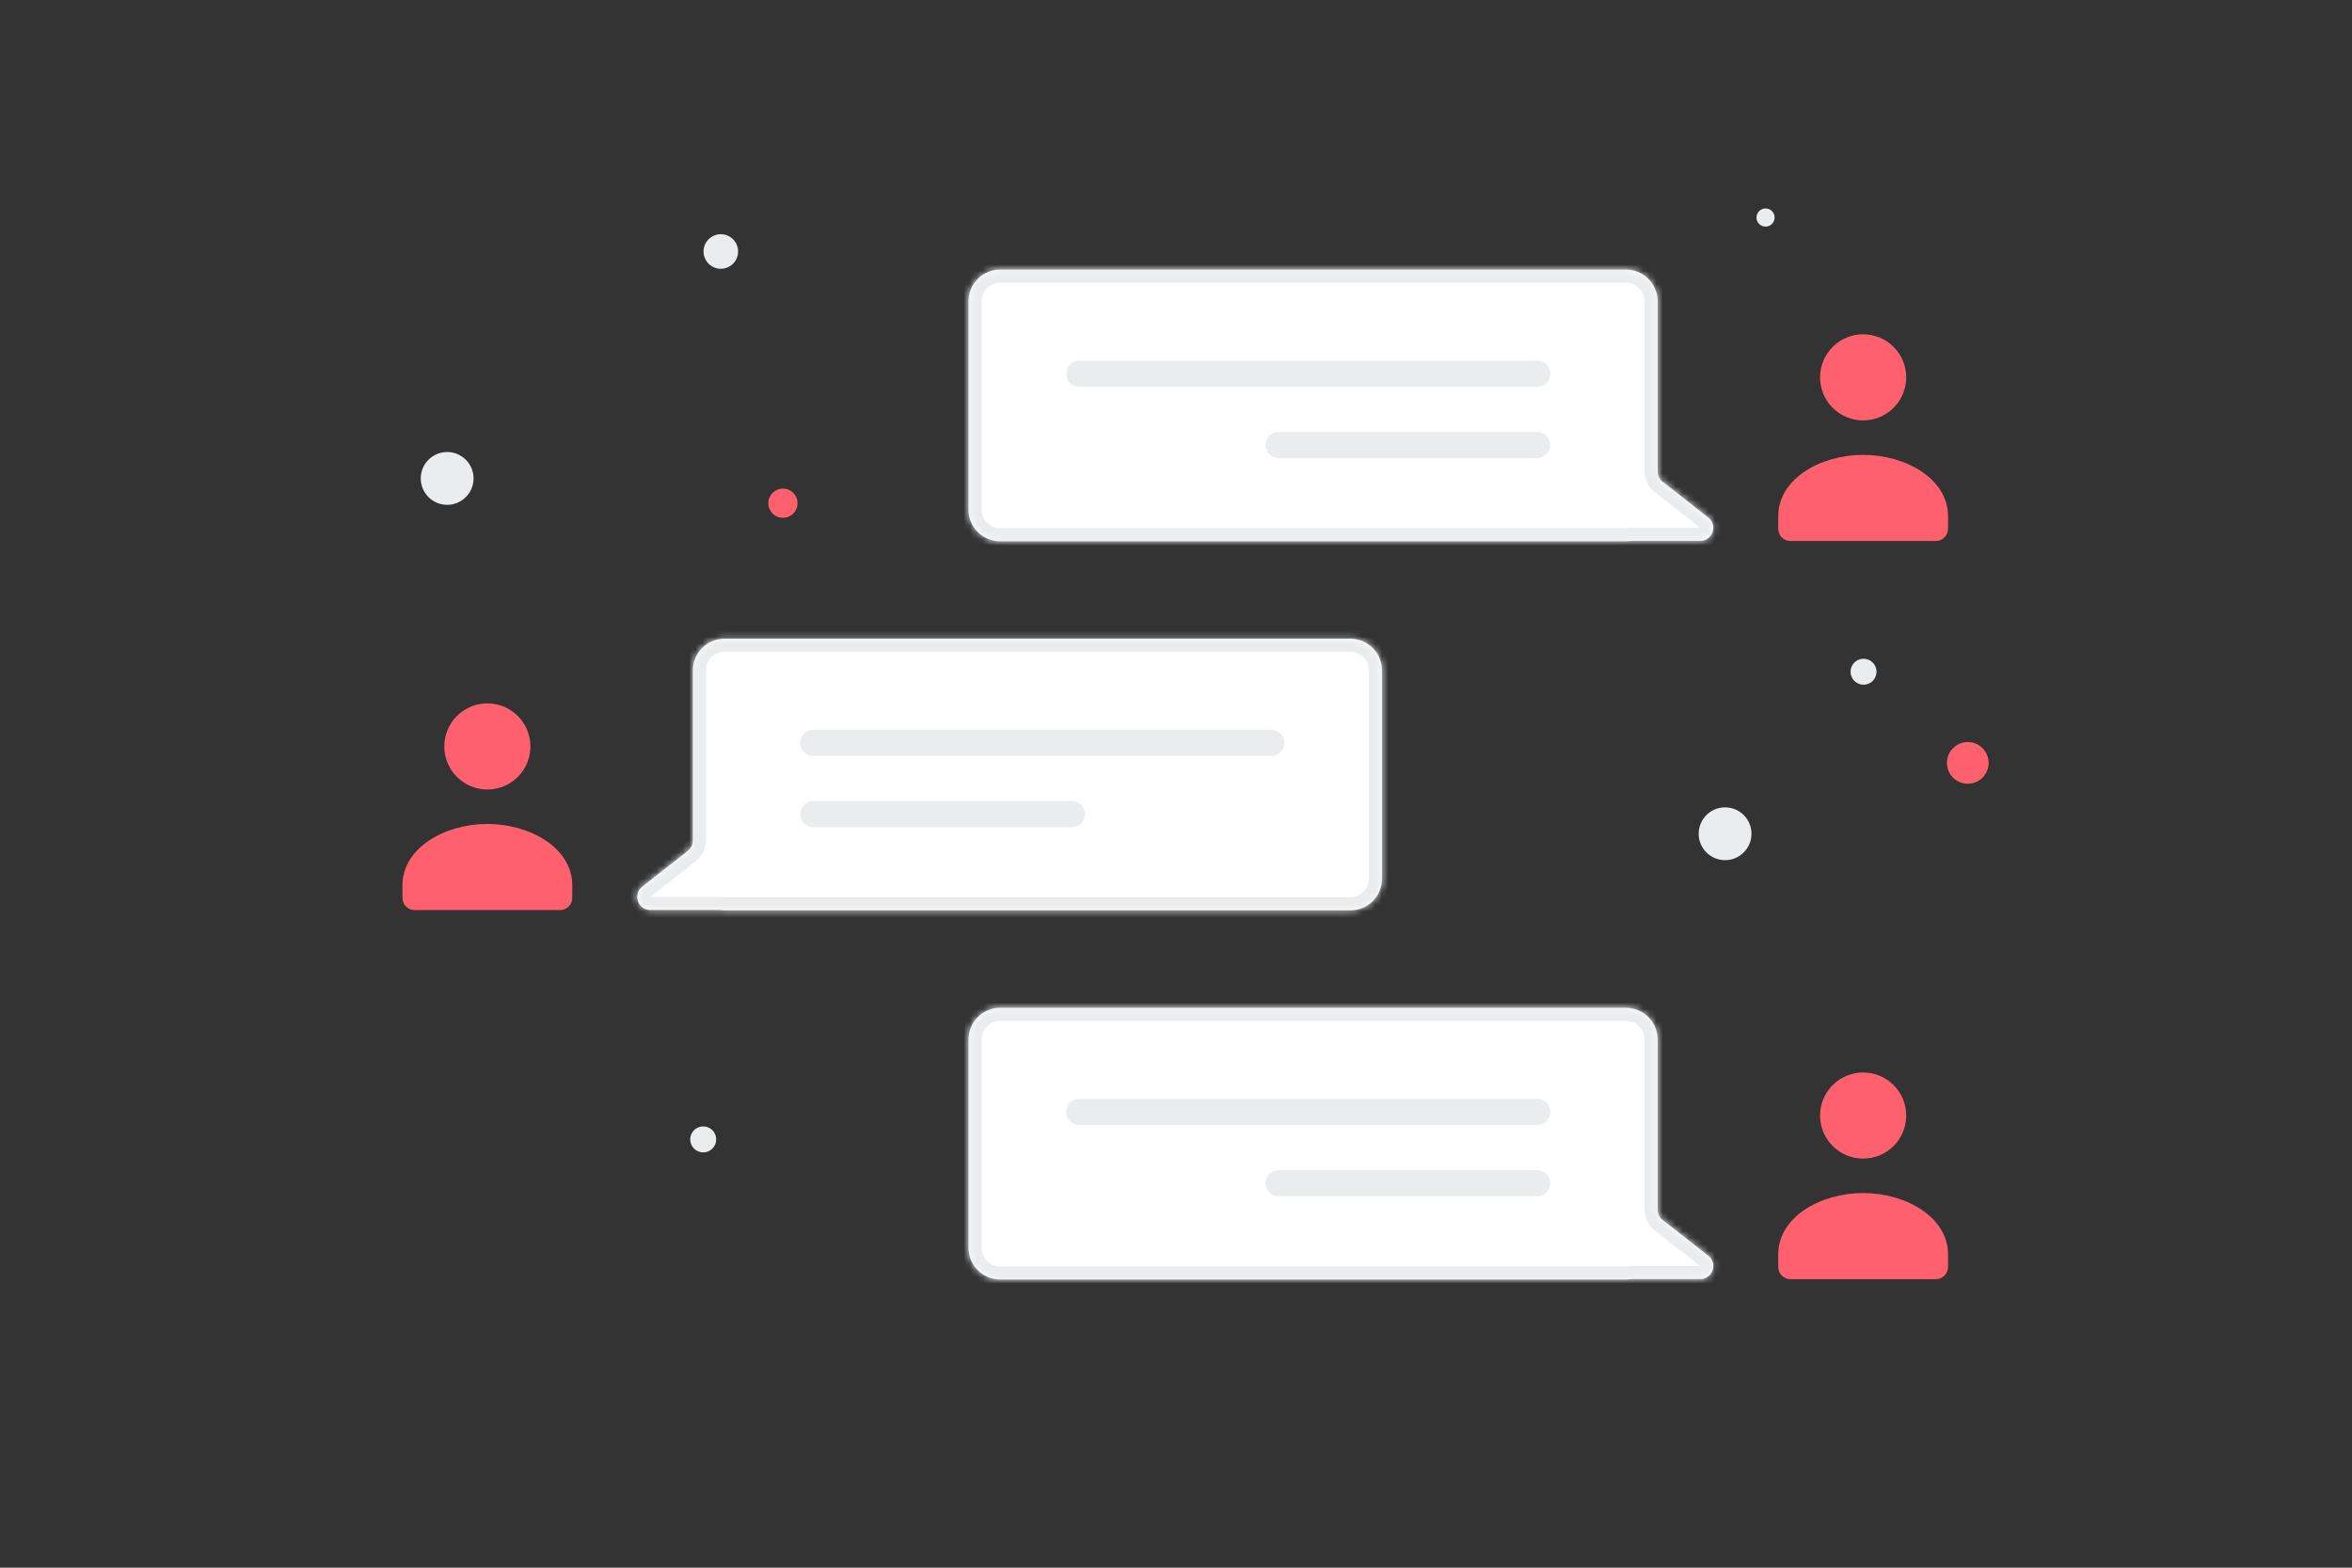 <svg width="360" height="240" viewBox="0 0 360 240" fill="none" xmlns="http://www.w3.org/2000/svg">
<rect x="0" y="0" width="360" height="240" fill="#333333" stroke="none"/>
<mask id="path-1-inside-1_1362_71765" fill="white">
<path fill-rule="evenodd" clip-rule="evenodd" d="M248.879 195.874H153.082C150.405 195.874 148.242 193.711 148.242 191.048V159.129C148.242 156.452 150.405 154.289 153.082 154.289H248.879C251.556 154.289 253.719 156.452 253.719 159.129V185.188C253.719 185.802 254.002 186.382 254.485 186.761L261.47 192.243C262.965 193.416 262.136 195.816 260.236 195.816H249.789C249.686 195.816 249.583 195.825 249.48 195.837C249.283 195.862 249.083 195.874 248.879 195.874Z"/>
</mask>
<path fill-rule="evenodd" clip-rule="evenodd" d="M248.879 195.874H153.082C150.405 195.874 148.242 193.711 148.242 191.048V159.129C148.242 156.452 150.405 154.289 153.082 154.289H248.879C251.556 154.289 253.719 156.452 253.719 159.129V185.188C253.719 185.802 254.002 186.382 254.485 186.761L261.47 192.243C262.965 193.416 262.136 195.816 260.236 195.816H249.789C249.686 195.816 249.583 195.825 249.48 195.837C249.283 195.862 249.083 195.874 248.879 195.874Z" fill="white"/>
<path d="M249.48 195.837L249.235 193.853L249.48 195.837ZM261.47 192.243L260.236 193.816L261.47 192.243ZM254.485 186.761L255.719 185.188L254.485 186.761ZM153.082 197.874H248.879V193.874H153.082V197.874ZM146.242 191.048C146.242 194.819 149.304 197.874 153.082 197.874V193.874C151.506 193.874 150.242 192.603 150.242 191.048H146.242ZM146.242 159.129V191.048H150.242V159.129H146.242ZM153.082 152.289C149.301 152.289 146.242 155.348 146.242 159.129H150.242C150.242 157.557 151.51 156.289 153.082 156.289V152.289ZM248.879 152.289H153.082V156.289H248.879V152.289ZM255.719 159.129C255.719 155.348 252.661 152.289 248.879 152.289V156.289C250.452 156.289 251.719 157.557 251.719 159.129H255.719ZM255.719 185.188V159.129H251.719V185.188H255.719ZM253.25 188.335L260.236 193.816L262.705 190.669L255.719 185.188L253.25 188.335ZM260.236 193.816H249.789V197.816H260.236V193.816ZM248.879 197.874C249.165 197.874 249.447 197.857 249.725 197.822L249.235 193.853C249.12 193.867 249.001 193.874 248.879 193.874V197.874ZM249.789 193.816C249.575 193.816 249.384 193.834 249.235 193.853L249.725 197.822C249.752 197.819 249.77 197.817 249.781 197.817C249.792 197.816 249.794 197.816 249.789 197.816V193.816ZM260.236 193.816C260.246 193.824 260.251 193.83 260.253 193.831C260.255 193.833 260.254 193.833 260.252 193.83C260.25 193.827 260.248 193.823 260.246 193.818C260.244 193.814 260.242 193.809 260.241 193.805C260.239 193.798 260.24 193.795 260.24 193.798C260.24 193.801 260.239 193.808 260.236 193.816C260.233 193.824 260.23 193.83 260.228 193.833C260.226 193.835 260.227 193.833 260.234 193.828C260.237 193.825 260.241 193.823 260.245 193.821C260.25 193.818 260.254 193.816 260.257 193.815C260.26 193.814 260.261 193.814 260.259 193.815C260.256 193.815 260.249 193.816 260.236 193.816V197.816C264.036 197.816 265.695 193.015 262.705 190.669L260.236 193.816ZM251.719 185.188C251.719 186.416 252.284 187.576 253.25 188.335L255.719 185.188H251.719Z" fill="#EBECEE" mask="url(#path-1-inside-1_1362_71765)"/>
<mask id="path-3-inside-2_1362_71765" fill="white">
<path fill-rule="evenodd" clip-rule="evenodd" d="M248.879 82.862H153.082C150.405 82.862 148.242 80.699 148.242 78.036V46.117C148.242 43.44 150.405 41.277 153.082 41.277H248.879C249.515 41.277 250.145 41.401 250.732 41.644C251.32 41.887 251.854 42.244 252.303 42.693C252.753 43.143 253.109 43.677 253.352 44.264C253.595 44.852 253.72 45.481 253.719 46.117V72.175C253.719 72.79 254.002 73.37 254.485 73.749L261.47 79.23C262.965 80.403 262.136 82.804 260.236 82.804H249.793C249.69 82.804 249.586 82.813 249.483 82.825C249.285 82.85 249.084 82.862 248.879 82.862Z"/>
</mask>
<path fill-rule="evenodd" clip-rule="evenodd" d="M248.879 82.862H153.082C150.405 82.862 148.242 80.699 148.242 78.036V46.117C148.242 43.44 150.405 41.277 153.082 41.277H248.879C249.515 41.277 250.145 41.401 250.732 41.644C251.32 41.887 251.854 42.244 252.303 42.693C252.753 43.143 253.109 43.677 253.352 44.264C253.595 44.852 253.72 45.481 253.719 46.117V72.175C253.719 72.79 254.002 73.37 254.485 73.749L261.47 79.23C262.965 80.403 262.136 82.804 260.236 82.804H249.793C249.69 82.804 249.586 82.813 249.483 82.825C249.285 82.85 249.084 82.862 248.879 82.862Z" fill="white"/>
<path d="M248.879 41.277V43.277L248.882 43.277L248.879 41.277ZM250.732 41.644L251.497 39.796L251.497 39.796L250.732 41.644ZM252.303 42.693L250.889 44.108L250.889 44.108L252.303 42.693ZM253.352 44.264L251.504 45.029L251.504 45.029L253.352 44.264ZM253.719 46.117L251.719 46.115V46.117H253.719ZM249.483 82.825L249.237 80.841L249.483 82.825ZM261.47 79.23L260.236 80.804L261.47 79.23ZM254.485 73.749L253.25 75.322L254.485 73.749ZM153.082 84.862H248.879V80.862H153.082V84.862ZM146.242 78.036C146.242 81.808 149.304 84.862 153.082 84.862V80.862C151.506 80.862 150.242 79.591 150.242 78.036H146.242ZM146.242 46.117V78.036H150.242V46.117H146.242ZM153.082 39.277C149.301 39.277 146.242 42.335 146.242 46.117H150.242C150.242 44.545 151.51 43.277 153.082 43.277V39.277ZM248.879 39.277H153.082V43.277H248.879V39.277ZM251.497 39.796C250.666 39.453 249.776 39.276 248.877 39.277L248.882 43.277C249.254 43.277 249.623 43.35 249.968 43.492L251.497 39.796ZM253.717 41.279C253.082 40.644 252.327 40.14 251.497 39.796L249.968 43.492C250.312 43.635 250.625 43.844 250.889 44.108L253.717 41.279ZM255.2 43.5C254.857 42.669 254.353 41.914 253.717 41.279L250.889 44.108C251.153 44.371 251.362 44.684 251.504 45.029L255.2 43.5ZM255.719 46.119C255.72 45.22 255.544 44.33 255.2 43.5L251.504 45.029C251.647 45.373 251.72 45.742 251.719 46.115L255.719 46.119ZM255.719 72.175V46.117H251.719V72.175H255.719ZM253.25 75.322L260.236 80.804L262.705 77.657L255.719 72.175L253.25 75.322ZM260.236 80.804H249.793V84.804H260.236V80.804ZM248.879 84.862C249.166 84.862 249.45 84.845 249.729 84.81L249.237 80.841C249.121 80.855 249.001 80.862 248.879 80.862V84.862ZM249.793 80.804C249.578 80.804 249.387 80.822 249.237 80.841L249.729 84.81C249.756 84.807 249.774 84.805 249.785 84.804C249.796 84.804 249.798 84.804 249.793 84.804V80.804ZM260.236 80.804C260.246 80.812 260.251 80.817 260.253 80.819C260.255 80.821 260.254 80.82 260.252 80.817C260.25 80.815 260.248 80.811 260.246 80.806C260.244 80.801 260.242 80.797 260.241 80.793C260.239 80.785 260.24 80.783 260.24 80.785C260.24 80.789 260.239 80.795 260.236 80.804C260.233 80.812 260.23 80.818 260.228 80.821C260.226 80.823 260.227 80.82 260.234 80.816C260.237 80.813 260.241 80.811 260.245 80.808C260.25 80.806 260.254 80.804 260.257 80.803C260.26 80.802 260.261 80.802 260.259 80.802C260.256 80.803 260.249 80.804 260.236 80.804V84.804C264.036 84.804 265.695 80.003 262.705 77.657L260.236 80.804ZM251.719 72.175C251.719 73.404 252.284 74.564 253.25 75.322L255.719 72.175H251.719Z" fill="#EBECEE" mask="url(#path-3-inside-2_1362_71765)"/>
<mask id="path-5-inside-3_1362_71765" fill="white">
<path fill-rule="evenodd" clip-rule="evenodd" d="M110.892 139.368H206.689C209.366 139.368 211.529 137.205 211.529 134.542V102.623C211.529 99.946 209.366 97.783 206.689 97.783H110.892C110.256 97.782 109.626 97.907 109.039 98.15C108.451 98.393 107.917 98.75 107.468 99.199C107.018 99.649 106.662 100.182 106.419 100.77C106.176 101.357 106.051 101.987 106.052 102.623V128.682C106.052 129.296 105.769 129.876 105.286 130.255L98.3 135.737C96.806 136.909 97.635 139.31 99.535 139.31H109.981C110.084 139.31 110.187 139.319 110.29 139.332C110.487 139.356 110.688 139.368 110.892 139.368Z"/>
</mask>
<path fill-rule="evenodd" clip-rule="evenodd" d="M110.892 139.368H206.689C209.366 139.368 211.529 137.205 211.529 134.542V102.623C211.529 99.946 209.366 97.783 206.689 97.783H110.892C110.256 97.782 109.626 97.907 109.039 98.15C108.451 98.393 107.917 98.75 107.468 99.199C107.018 99.649 106.662 100.182 106.419 100.77C106.176 101.357 106.051 101.987 106.052 102.623V128.682C106.052 129.296 105.769 129.876 105.286 130.255L98.3 135.737C96.806 136.909 97.635 139.31 99.535 139.31H109.981C110.084 139.31 110.187 139.319 110.29 139.332C110.487 139.356 110.688 139.368 110.892 139.368Z" fill="white"/>
<path d="M110.892 97.783L110.889 99.783H110.892V97.783ZM109.039 98.15L108.274 96.302L109.039 98.15ZM106.419 100.77L108.267 101.534V101.534L106.419 100.77ZM106.052 102.623H108.052L108.052 102.621L106.052 102.623ZM110.29 139.332L110.535 137.347L110.29 139.332ZM98.3 135.737L97.066 134.163L98.3 135.737ZM105.286 130.255L104.052 128.682L105.286 130.255ZM206.689 137.368H110.892V141.368H206.689V137.368ZM209.529 134.542C209.529 136.097 208.265 137.368 206.689 137.368V141.368C210.467 141.368 213.529 138.313 213.529 134.542H209.529ZM209.529 102.623V134.542H213.529V102.623H209.529ZM206.689 99.783C208.261 99.783 209.529 101.051 209.529 102.623H213.529C213.529 98.841 210.47 95.783 206.689 95.783V99.783ZM110.892 99.783H206.689V95.783H110.892V99.783ZM109.803 99.998C110.148 99.856 110.517 99.783 110.889 99.783L110.894 95.783C109.995 95.782 109.105 95.959 108.274 96.302L109.803 99.998ZM108.882 100.613C109.146 100.35 109.459 100.141 109.803 99.998L108.274 96.302C107.444 96.645 106.689 97.149 106.054 97.785L108.882 100.613ZM108.267 101.534C108.409 101.19 108.618 100.877 108.882 100.613L106.054 97.785C105.418 98.42 104.914 99.175 104.571 100.005L108.267 101.534ZM108.052 102.621C108.051 102.248 108.124 101.879 108.267 101.534L104.571 100.005C104.227 100.836 104.051 101.726 104.052 102.625L108.052 102.621ZM108.052 128.682V102.623H104.052V128.682H108.052ZM104.052 128.682L97.066 134.163L99.535 137.31L106.521 131.828L104.052 128.682ZM99.535 141.31H109.981V137.31H99.535V141.31ZM110.892 137.368C110.77 137.368 110.651 137.361 110.535 137.347L110.045 141.316C110.323 141.351 110.606 141.368 110.892 141.368V137.368ZM109.981 141.31C109.976 141.31 109.978 141.31 109.989 141.311C110 141.311 110.018 141.313 110.045 141.316L110.535 137.347C110.386 137.328 110.195 137.31 109.981 137.31V141.31ZM97.066 134.163C94.076 136.509 95.735 141.31 99.535 141.31V137.31C99.522 137.31 99.515 137.309 99.512 137.309C99.51 137.308 99.511 137.308 99.514 137.309C99.517 137.31 99.521 137.312 99.526 137.314C99.53 137.317 99.534 137.319 99.537 137.322C99.544 137.327 99.545 137.329 99.543 137.327C99.541 137.324 99.538 137.318 99.535 137.31C99.532 137.302 99.531 137.295 99.531 137.292C99.531 137.289 99.532 137.292 99.53 137.299C99.529 137.303 99.527 137.308 99.525 137.312C99.523 137.317 99.521 137.321 99.519 137.324C99.517 137.327 99.516 137.327 99.518 137.325C99.52 137.323 99.525 137.318 99.535 137.31L97.066 134.163ZM104.052 128.682L106.521 131.828C107.487 131.07 108.052 129.91 108.052 128.682H104.052Z" fill="#EBECEE" mask="url(#path-5-inside-3_1362_71765)"/>
<path d="M235.291 170.228H165.193M235.261 181.14H195.707" stroke="#EBECEE" stroke-width="4" stroke-miterlimit="10" stroke-linecap="round" stroke-linejoin="round"/>
<path fill-rule="evenodd" clip-rule="evenodd" d="M298.171 192.069V193.95C298.171 194.988 297.339 195.832 296.314 195.832H274.035C273.01 195.832 272.178 194.988 272.178 193.95V192.038C272.178 186.346 278.598 182.647 285.174 182.647C291.75 182.647 298.171 186.348 298.171 192.038M289.836 166.119C292.41 168.694 292.41 172.868 289.836 175.442C287.261 178.016 283.087 178.016 280.513 175.442C277.938 172.868 277.938 168.694 280.513 166.119C283.087 163.545 287.261 163.545 289.836 166.119Z" fill="#FF606D"/>
<path d="M235.291 57.217H165.193M235.261 68.129H195.707" stroke="#EBECEE" stroke-width="4" stroke-miterlimit="10" stroke-linecap="round" stroke-linejoin="round"/>
<path fill-rule="evenodd" clip-rule="evenodd" d="M298.171 79.058V80.939C298.171 81.978 297.339 82.82 296.314 82.82H274.035C273.01 82.82 272.178 81.978 272.178 80.939V79.028C272.178 73.335 278.598 69.636 285.174 69.636C291.75 69.636 298.171 73.337 298.171 79.028M289.836 53.108C292.41 55.683 292.41 59.857 289.836 62.431C287.261 65.006 283.087 65.006 280.513 62.431C277.938 59.857 277.938 55.683 280.513 53.108C283.087 50.534 287.261 50.534 289.836 53.108Z" fill="#FF606D"/>
<path d="M124.479 113.723H194.576M124.509 124.635H164.063" stroke="#EBECEE" stroke-width="4" stroke-miterlimit="10" stroke-linecap="round" stroke-linejoin="round"/>
<path fill-rule="evenodd" clip-rule="evenodd" d="M61.6 135.564V137.445C61.6 138.484 62.431 139.327 63.456 139.327H85.736C86.76 139.327 87.592 138.484 87.592 137.445V135.534C87.592 129.841 81.172 126.142 74.596 126.142C68.02 126.142 61.6 129.843 61.6 135.534M69.934 109.614C67.36 112.189 67.36 116.363 69.934 118.937C72.509 121.512 76.683 121.512 79.257 118.937C81.832 116.363 81.832 112.189 79.257 109.614C76.683 107.04 72.509 107.04 69.934 109.614Z" fill="#FF606D"/>
<path d="M268.894 32.942C268.696 33.683 269.135 34.445 269.877 34.644C270.618 34.842 271.379 34.402 271.578 33.661C271.777 32.92 271.337 32.158 270.596 31.96C269.855 31.761 269.093 32.201 268.894 32.942Z" fill="#EBECEE"/>
<path d="M301.192 113.6C299.429 113.6 298 115.029 298 116.791C298 118.554 299.429 119.982 301.192 119.982C302.954 119.982 304.383 118.554 304.383 116.791C304.383 115.029 302.954 113.6 301.192 113.6Z" fill="#FF606D"/>
<path d="M119.838 79.276C118.602 79.276 117.6 78.274 117.6 77.038C117.6 75.802 118.602 74.8 119.838 74.8C121.074 74.8 122.076 75.802 122.076 77.038C122.076 78.274 121.074 79.276 119.838 79.276Z" fill="#FF606D"/>
<path d="M68.442 77.284C66.21 77.284 64.4 75.475 64.4 73.242C64.4 71.01 66.21 69.2 68.442 69.2C70.675 69.2 72.484 71.01 72.484 73.242C72.484 75.475 70.675 77.284 68.442 77.284Z" fill="#EBECEE"/>
<path d="M264.042 131.684C261.81 131.684 260 129.874 260 127.642C260 125.409 261.81 123.6 264.042 123.6C266.274 123.6 268.084 125.409 268.084 127.642C268.084 129.874 266.274 131.684 264.042 131.684Z" fill="#EBECEE"/>
<path d="M109.555 173.921C109.839 174.981 109.21 176.072 108.149 176.356C107.088 176.64 105.998 176.011 105.714 174.95C105.43 173.889 106.059 172.799 107.12 172.515C108.181 172.23 109.271 172.86 109.555 173.921Z" fill="#EBECEE"/>
<path d="M287.157 102.321C287.441 103.382 286.811 104.472 285.751 104.756C284.69 105.041 283.6 104.411 283.315 103.35C283.031 102.29 283.661 101.199 284.721 100.915C285.782 100.631 286.872 101.26 287.157 102.321Z" fill="#EBECEE"/>
<path d="M110.329 41.145C108.869 41.145 107.684 39.961 107.684 38.5C107.684 37.039 108.869 35.855 110.329 35.855C111.79 35.855 112.975 37.039 112.975 38.5C112.975 39.961 111.79 41.145 110.329 41.145Z" fill="#EBECEE"/>
</svg>
